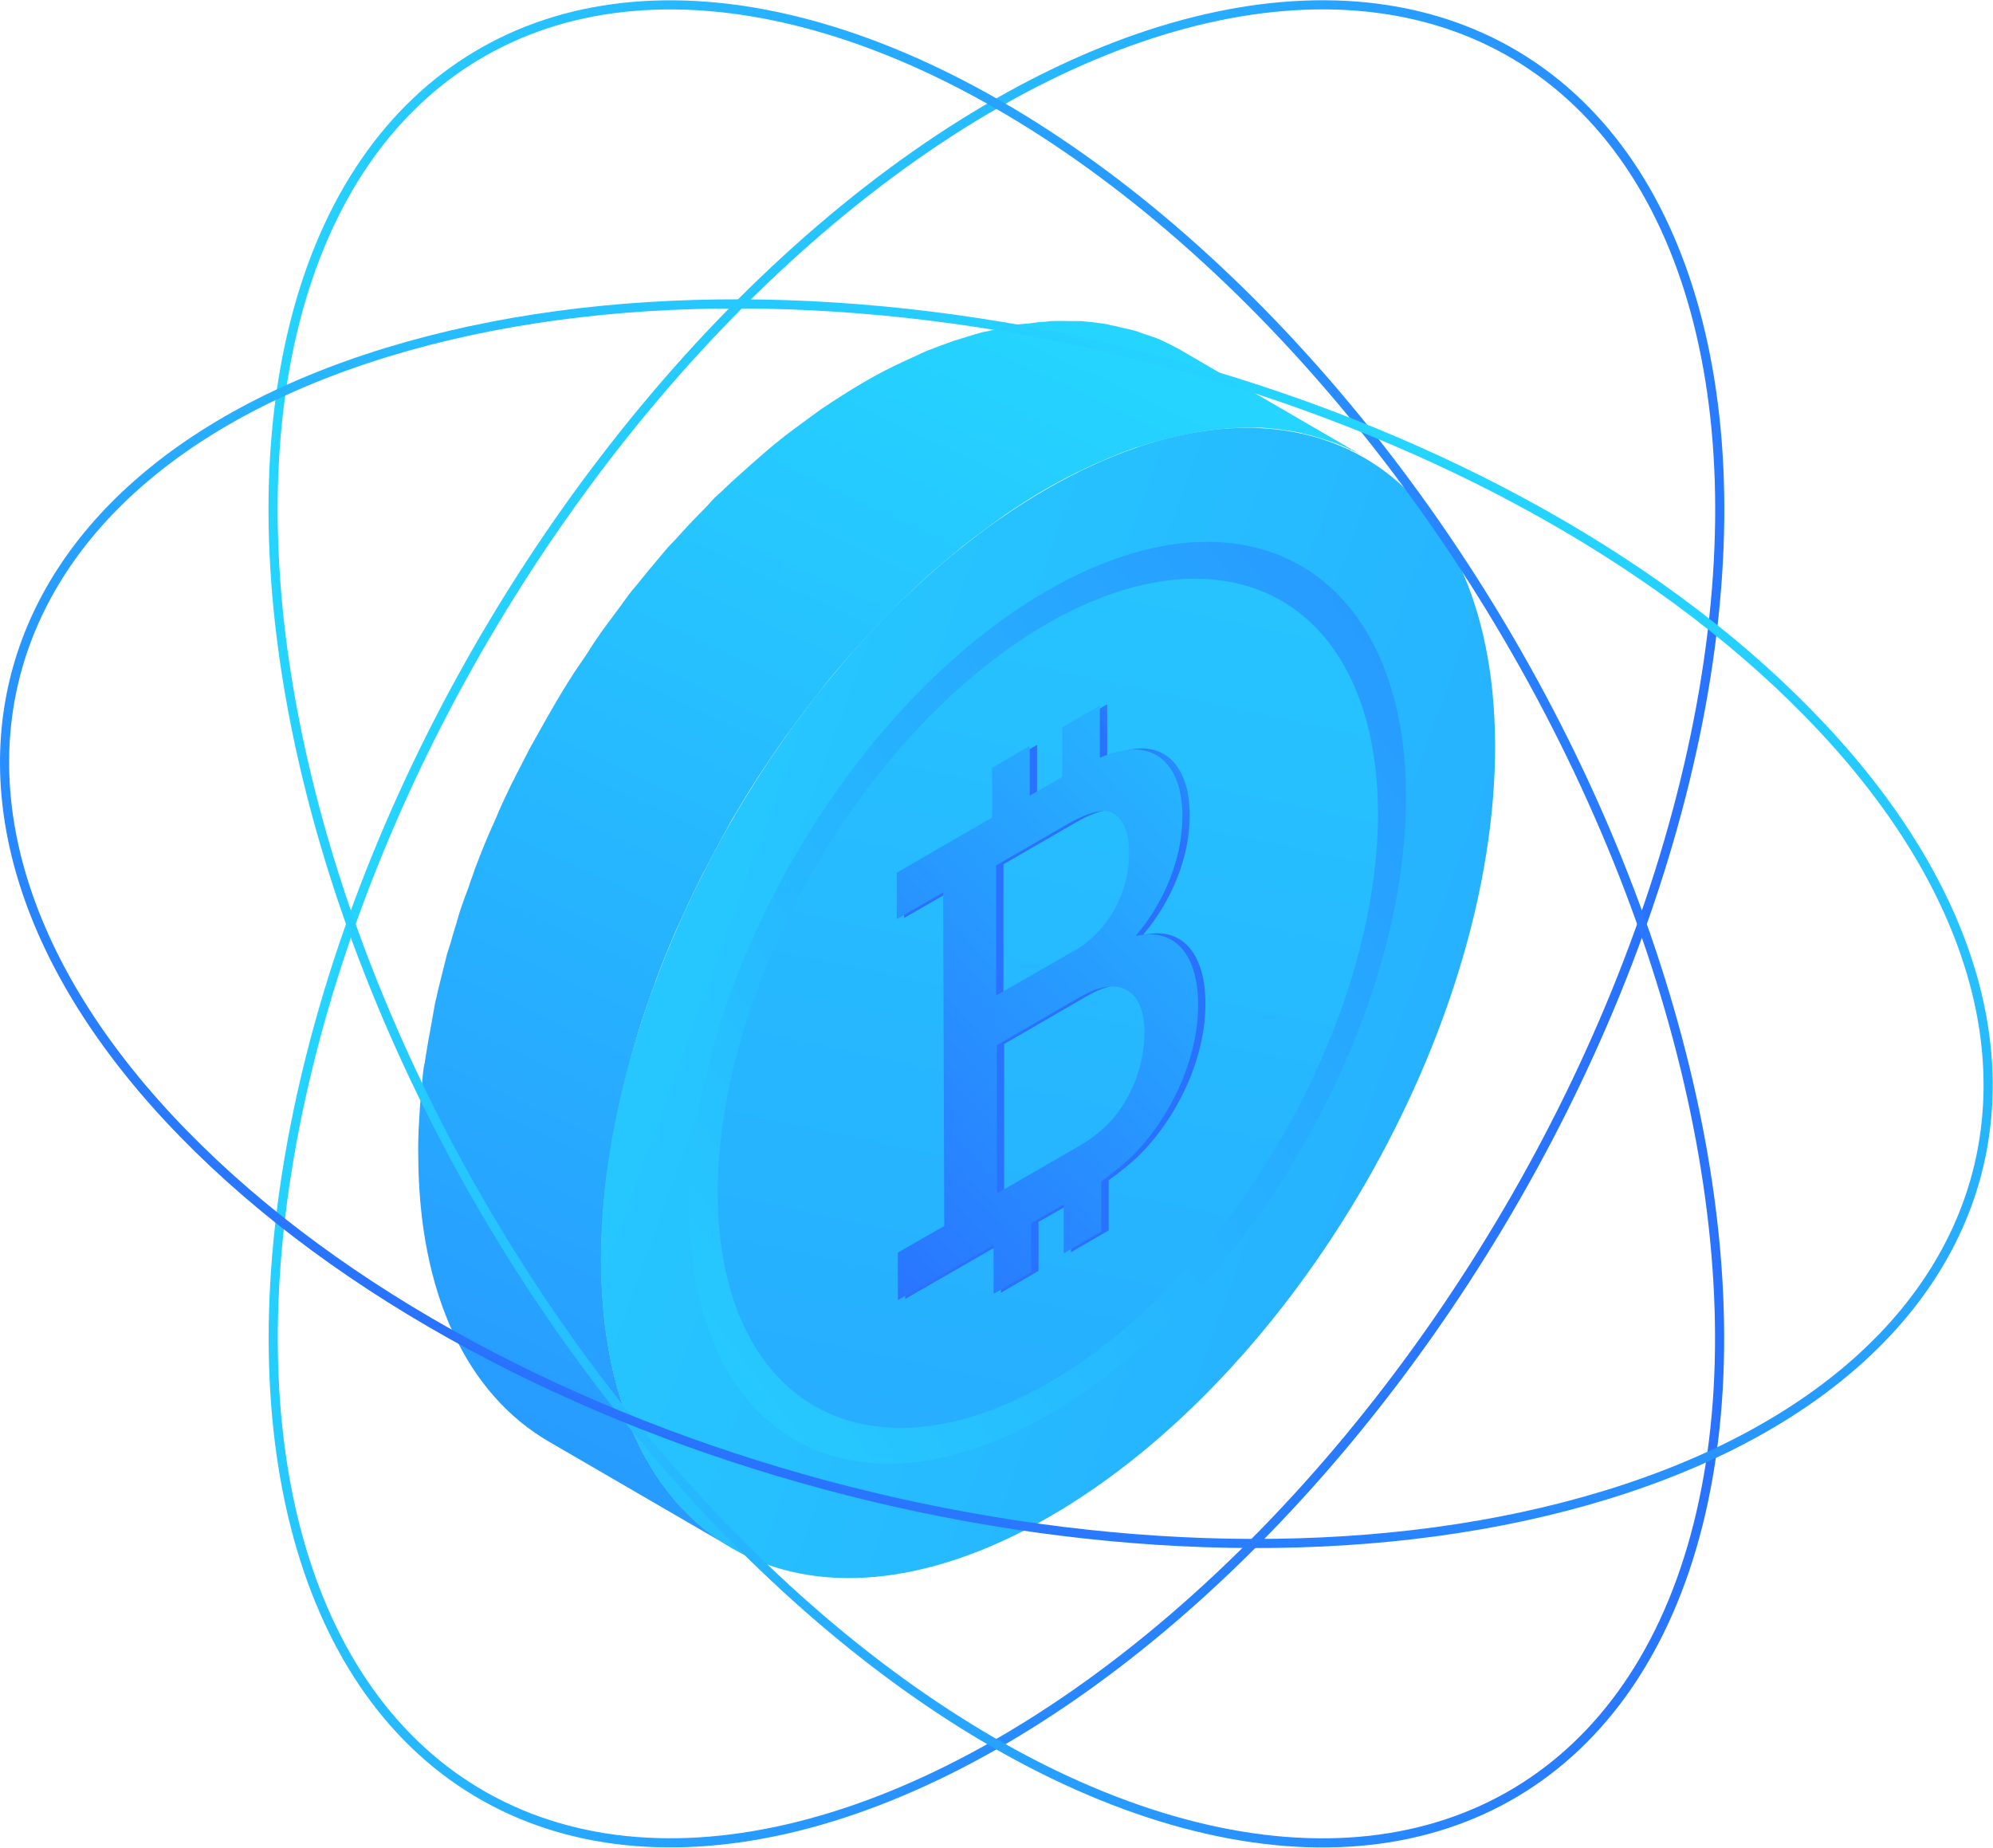 <?xml version="1.0" encoding="UTF-8"?> <svg xmlns="http://www.w3.org/2000/svg" xmlns:xlink="http://www.w3.org/1999/xlink" id="Layer_2" data-name="Layer 2" viewBox="0 0 54.56 50.58"> <defs> <style> .cls-1 { fill: url(#linear-gradient); } .cls-1, .cls-2, .cls-3, .cls-4, .cls-5, .cls-6 { stroke-width: 0px; } .cls-2 { fill: url(#linear-gradient-6); } .cls-7 { isolation: isolate; } .cls-3 { fill: url(#linear-gradient-5); } .cls-8 { stroke: url(#linear-gradient-7); } .cls-8, .cls-9, .cls-10 { fill: none; stroke-miterlimit: 10; stroke-width: .25px; } .cls-9 { stroke: url(#linear-gradient-9); } .cls-10 { stroke: url(#linear-gradient-8); } .cls-4 { fill: url(#linear-gradient-2); } .cls-5 { fill: url(#linear-gradient-3); } .cls-6 { fill: url(#linear-gradient-4); } </style> <linearGradient id="linear-gradient" x1="29.17" y1="9.57" x2="4.7" y2="61.62" gradientUnits="userSpaceOnUse"> <stop offset="0" stop-color="#25d4ff"></stop> <stop offset="1" stop-color="#2972ff"></stop> </linearGradient> <linearGradient id="linear-gradient-2" x1="7.24" y1="19.69" x2="95.39" y2="51.59" xlink:href="#linear-gradient"></linearGradient> <linearGradient id="linear-gradient-3" x1="12.78" y1="39.41" x2="58.92" y2="4.71" xlink:href="#linear-gradient"></linearGradient> <linearGradient id="linear-gradient-4" x1="35.13" y1="-3.01" x2="12.08" y2="106.04" gradientTransform="translate(38.03 -11.13) rotate(59.84)" xlink:href="#linear-gradient"></linearGradient> <linearGradient id="linear-gradient-5" x1="36.61" y1="21.95" x2="33.2" y2="24.32" xlink:href="#linear-gradient"></linearGradient> <linearGradient id="linear-gradient-6" x1="39.48" y1="17.34" x2="21.95" y2="33.59" xlink:href="#linear-gradient"></linearGradient> <linearGradient id="linear-gradient-7" x1="-1292.13" y1="19.41" x2="-1323.34" y2="31.17" gradientTransform="translate(-622.66 -1109.79) rotate(-120.9) scale(1 -1)" xlink:href="#linear-gradient"></linearGradient> <linearGradient id="linear-gradient-8" x1="7.35" y1="25.29" x2="47.2" y2="25.29" gradientTransform="translate(16.86 -10.42) rotate(30.9)" xlink:href="#linear-gradient"></linearGradient> <linearGradient id="linear-gradient-9" x1="-167.58" y1="485.27" x2="-198.78" y2="497.02" gradientTransform="translate(-190.48 -451.53) rotate(-45)" xlink:href="#linear-gradient"></linearGradient> </defs> <g id="OBJECTS"> <g> <g> <g class="cls-7"> <path class="cls-1" d="m31.11,12.25s.04-.01.07-.02c.3-.1.6-.18.89-.25.17-.04.34-.08.5-.11.22-.04.43-.08.65-.1.12-.01.25-.03.37-.04.27-.02.53-.02.79-.02.06,0,.12,0,.18,0,.31.02.61.06.9.11.07.01.14.03.22.05.23.05.45.12.67.19.07.02.14.05.21.07.28.11.55.23.8.38h0s0,0,0,0l-5.01-2.91s-.04-.03-.07-.04c-.2-.11-.4-.21-.61-.3-.04-.02-.08-.03-.12-.04-.07-.03-.14-.05-.21-.07-.11-.04-.21-.08-.32-.11-.11-.03-.24-.05-.35-.08-.07-.02-.14-.04-.22-.05-.04,0-.08-.02-.12-.03-.24-.04-.49-.07-.74-.09-.02,0-.03,0-.05,0-.06,0-.12,0-.18,0-.19,0-.38-.01-.58,0-.07,0-.13.02-.2.02-.12,0-.24.02-.37.04-.11.01-.23.02-.34.03-.1.02-.2.05-.3.07-.17.03-.33.07-.5.11-.09.02-.18.03-.27.06-.2.06-.41.12-.62.19-.02,0-.04.01-.07.02-.25.09-.5.18-.75.28-.1.04-.2.09-.3.14-.1.04-.19.09-.29.13-.37.17-.74.36-1.12.58-.39.23-.78.48-1.17.74-.12.09-.25.18-.37.27-.26.19-.52.38-.77.58-.14.11-.28.23-.42.35-.23.2-.46.4-.69.61-.14.13-.28.25-.41.38-.09.08-.17.16-.26.24-.09.09-.17.19-.26.28-.28.28-.55.57-.82.87-.08.09-.18.18-.26.28-.07.08-.14.17-.21.25-.16.19-.32.38-.48.58-.1.13-.21.25-.31.38-.08.11-.16.22-.24.33-.11.15-.23.31-.34.46-.08.11-.16.21-.23.32-.13.18-.25.37-.37.56-.08.12-.16.23-.24.35-.03.05-.07.1-.1.15-.22.34-.43.69-.63,1.04-.01.02-.03.05-.04.07-.04.07-.08.14-.12.21-.14.25-.28.5-.42.75-.06.12-.12.24-.18.35-.06.12-.12.24-.19.37-.05.11-.11.21-.16.32-.14.29-.27.57-.39.86-.02.05-.05.11-.07.16,0,.01-.01.03-.02.04-.16.36-.31.73-.45,1.1-.03.07-.05.14-.07.2-.05.13-.1.27-.14.4-.07.18-.14.37-.2.55-.05.14-.09.29-.13.43-.05.17-.11.34-.15.51-.03.1-.07.21-.1.31-.05.19-.09.37-.14.56-.05.21-.11.42-.15.63-.02.07-.04.15-.05.22-.03.15-.05.3-.08.45-.06.33-.12.65-.17.98-.01.09-.03.18-.05.27-.03.2-.04.41-.06.61-.01.14-.03.29-.04.43-.03.45-.06.91-.05,1.35.01,3.86,1.37,6.57,3.57,7.85l5.01,2.91c-2.2-1.28-3.56-3.99-3.57-7.85,0-.45.02-.9.05-1.35.01-.14.03-.29.04-.43.03-.29.06-.59.11-.88.05-.32.11-.65.17-.98.04-.22.08-.44.13-.67.05-.21.1-.42.15-.63.07-.29.15-.58.23-.87.05-.17.1-.34.15-.51.1-.33.21-.65.33-.98.05-.13.09-.27.14-.4.17-.45.35-.9.54-1.34.02-.05.05-.1.07-.15.18-.4.36-.79.56-1.19.06-.12.12-.25.19-.37.19-.37.39-.74.59-1.1.04-.07.08-.15.12-.22.25-.42.5-.84.77-1.25.08-.12.16-.24.24-.36.2-.3.4-.59.61-.87.11-.15.23-.31.34-.46.18-.24.37-.47.55-.71.16-.2.31-.39.48-.58.15-.18.31-.35.47-.53.27-.3.54-.59.82-.87.17-.17.34-.35.52-.52.14-.13.27-.26.41-.39.23-.21.46-.41.69-.6.14-.12.28-.23.42-.35.25-.2.51-.39.77-.58.12-.09.25-.18.37-.27.38-.26.77-.51,1.17-.74.38-.22.75-.41,1.12-.58.1-.05.19-.09.29-.13.36-.16.71-.3,1.06-.42Z"></path> <path class="cls-4" d="m28.65,13.39c6.76-3.9,12.25-.77,12.28,7,.02,7.77-5.44,17.23-12.2,21.13-6.76,3.9-12.25.78-12.28-7-.02-7.76,5.44-17.23,12.2-21.13Z"></path> </g> <path class="cls-5" d="m28.65,16.18c5.41-3.13,9.82-.62,9.84,5.61.02,6.23-4.36,13.8-9.77,16.93-5.41,3.13-9.82.62-9.84-5.61-.02-6.22,4.36-13.8,9.77-16.93Z"></path> <ellipse class="cls-6" cx="28.69" cy="27.47" rx="12.74" ry="7.38" transform="translate(-9.48 38.47) rotate(-59.84)"></ellipse> <path class="cls-3" d="m31.31,25.59c1.1-.24,1.69.57,1.69,1.89,0,1.54-.81,3.18-1.87,4.2-.26.24-.52.44-.78.63v1.37s-1.03.6-1.03.6v-1.34s-.89.51-.89.51v1.34s-1.03.6-1.03.6v-1.34s-2.62,1.51-2.62,1.51v-1.3s1.27-.73,1.27-.73l-.03-9.13-1.27.73v-1.27s2.61-1.51,2.61-1.51v-1.36s1.03-.6,1.03-.6v1.36s.89-.51.89-.51v-1.36s1.03-.6,1.03-.6v1.43c.31-.13.6-.2.86-.22.81-.05,1.4.57,1.4,1.83,0,1.14-.49,2.34-1.27,3.26Zm-.74,5.11c.59-.62.96-1.57.96-2.45,0-1.21-.7-1.6-1.76-.99l-2.28,1.32v4.06s2.17-1.25,2.17-1.25c.29-.16.63-.4.91-.69m-3.1-7.04v3.56s2.15-1.23,2.15-1.23c.92-.53,1.49-1.59,1.49-2.66,0-.68-.23-1.13-.67-1.16-.29,0-.62.13-1.05.38l-1.92,1.11"></path> <path class="cls-2" d="m31.11,25.62c1.1-.24,1.69.57,1.69,1.89,0,1.54-.81,3.18-1.87,4.2-.26.24-.52.44-.78.63v1.37s-1.03.6-1.03.6v-1.34s-.89.51-.89.51v1.34s-1.03.6-1.03.6v-1.34s-2.62,1.51-2.62,1.51v-1.3s1.27-.73,1.27-.73l-.03-9.13-1.27.73v-1.27s2.61-1.51,2.61-1.51v-1.36s1.03-.6,1.03-.6v1.36s.89-.51.89-.51v-1.36s1.03-.6,1.03-.6v1.43c.31-.13.6-.2.86-.22.81-.05,1.4.57,1.4,1.83,0,1.14-.49,2.34-1.27,3.26Zm-.74,5.11c.59-.62.96-1.57.96-2.45,0-1.21-.7-1.6-1.76-.99l-2.28,1.32v4.06s2.17-1.25,2.17-1.25c.29-.16.63-.4.91-.69m-3.1-7.04v3.56s2.15-1.23,2.15-1.23c.92-.53,1.49-1.59,1.49-2.66,0-.68-.23-1.13-.67-1.16-.29,0-.62.13-1.05.38l-1.92,1.11"></path> </g> <ellipse class="cls-8" cx="27.28" cy="25.29" rx="27.7" ry="16.05" transform="translate(-8.43 35.71) rotate(-59.1)"></ellipse> <ellipse class="cls-10" cx="27.28" cy="25.29" rx="16.05" ry="27.7" transform="translate(-9.12 17.6) rotate(-30.9)"></ellipse> <path class="cls-9" d="m11.15,9.48C-.91,12.88-3.47,22.72,5.43,31.44c8.91,8.74,25.91,13.05,37.97,9.65,12.06-3.4,14.63-13.23,5.71-21.96C40.21,10.4,23.21,6.08,11.15,9.48Z"></path> </g> </g> </svg> 